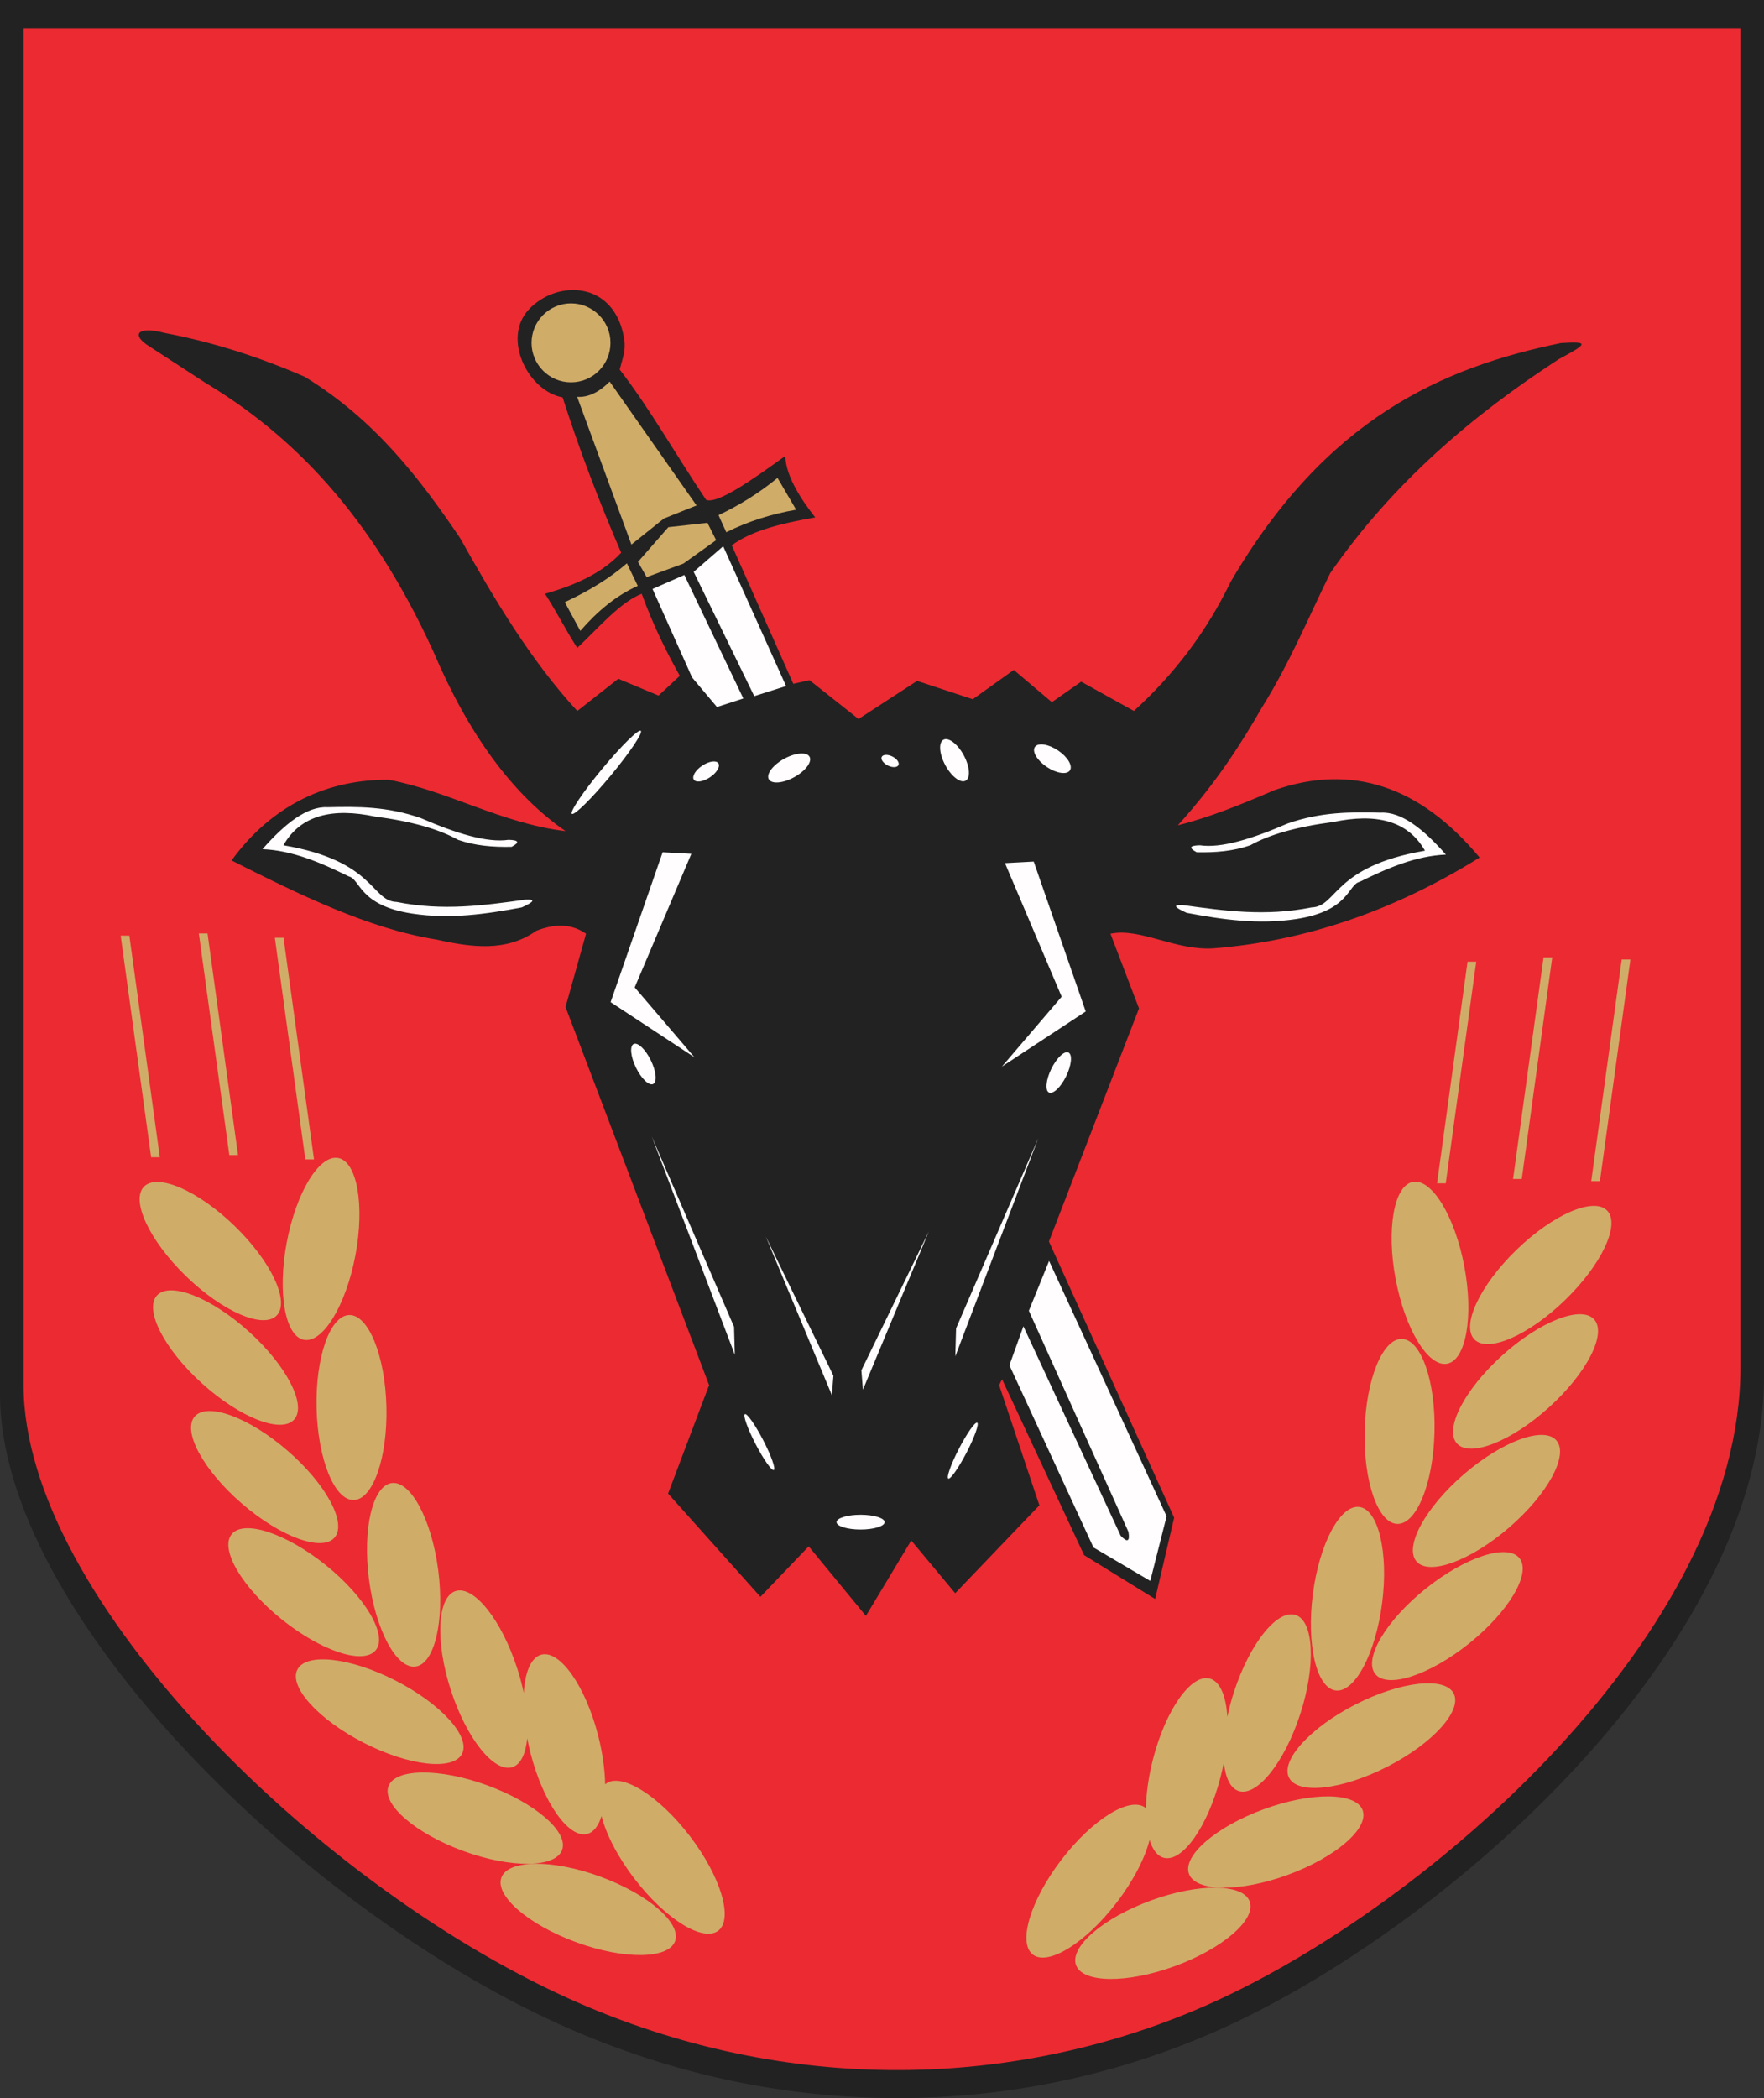 <?xml version="1.0" encoding="ISO-8859-1" standalone="yes"?>
<svg width="538.75" height="640.498">
  <rect width="100%" height="100%" fill="#333333" stroke="none"/>
  <defs> 
    <marker id="ArrowEnd" viewBox="0 0 10 10" refX="0" refY="5" 
     markerUnits="strokeWidth" 
     markerWidth="4" 
     markerHeight="3" 
     orient="auto"> 
        <path d="M 0 0 L 10 5 L 0 10 z" /> 
    </marker>
    <marker id="ArrowStart" viewBox="0 0 10 10" refX="10" refY="5" 
     markerUnits="strokeWidth" 
     markerWidth="4" 
     markerHeight="3" 
     orient="auto"> 
        <path d="M 10 0 L 0 5 L 10 10 z" /> 
    </marker> </defs>
<g>
<path style="stroke:none; fill-rule:evenodd; fill:#222222" d="M 0 0L 538.75 0L 538.75 420.152C 538.75 503.07 441.515 588.73 372.343 619.656C 315.078 645.258 243.781 649.551 174.679 619.656C 93.843 584.683 0 492.715 0 425.672L 0 0.004"/>
<path style="stroke:none; fill-rule:evenodd; fill:#ec2a32" d="M 7.191 8.547L 531.558 8.547L 531.558 417.48C 531.558 498.183 436.922 581.558 369.597 611.656C 313.859 636.574 244.468 640.754 177.211 611.656C 98.531 577.617 7.195 488.105 7.195 422.848L 7.195 8.543L 7.191 8.547zM 172.734 253.73C 156.66 242.613 143.238 224.418 132.468 199.148C 113.187 156.781 89.035 132.66 62.672 116.828C 56.707 112.953 50.742 109.074 44.777 105.195C 39.965 101.765 42.699 99.629 50.145 101.617C 64.461 104.32 78.777 108.797 93.093 115.039C 114.449 128.113 128.039 145.851 140.515 164.254C 151.113 183.183 162.156 201.668 176.308 217.047L 188.832 207.207L 201.125 212.344L 207.617 206.312C 203.851 199.512 199.754 191.601 195.984 181.258C 189.422 183.848 182.859 191.598 176.3 197.793C 173.019 192.726 169.742 186.328 166.461 181.258C 175.761 178.633 183.957 174.898 189.722 168.73C 182.875 152.871 176.91 137.172 171.828 121.305C 161.32 119.433 153.191 103.336 161.523 94.461C 170.152 85.273 187.73 85.711 190.621 103.406C 191.215 107.043 190.16 109.234 189.265 112.816C 198.507 124.758 206.429 138.91 215.675 152.617C 219.226 153.816 229.168 146.898 239.832 139.195C 239.996 145.672 245.261 153.25 248.98 157.953C 236.488 160.125 228.886 162.519 223.496 166.469L 242.285 208.754L 247.222 207.629L 262.199 219.492L 280.093 207.859L 297.093 213.457L 309.621 204.512L 321.254 214.355L 330.199 208.094C 335.566 211.074 340.933 214.058 346.304 217.039C 358.797 205.687 368.64 192.562 375.832 177.668C 405.031 127.676 440.429 112.219 476.715 104.726C 485.558 104.164 484.894 104.922 476.054 109.664C 449.695 126.793 425.543 147.238 406.257 174.984C 399.664 188.406 393.847 202.492 385.449 215.914C 379.308 226.594 371.621 238.824 359.73 251.937C 369.57 249.469 379.414 245.449 389.257 241.203C 412.789 233.031 433.668 239.89 451.894 261.781C 425.636 278.098 398.496 287.348 370.468 289.519C 358.894 290.207 348.175 283.133 339.152 285.047L 347.867 307.848L 320.359 379L 358.601 463.312L 352.8 488.133L 331.097 474.742L 306.043 421.055L 305.148 422.84L 317.441 459.527L 291.726 486.371L 278.304 470.265L 264.453 493.297L 246.988 472.055L 232.242 487.465L 204.043 455.949L 216.57 422.844L 172.726 307.414C 174.812 299.961 176.902 292.504 178.988 285.047C 174.804 282.098 169.734 281.797 163.777 284.152C 154.75 290.594 144.164 289.269 133.355 286.836C 112.476 283.472 91.597 273.187 70.719 262.676C 83.433 245.18 100.793 237.851 118.804 238.055C 136.996 241.5 153.203 251.371 172.722 253.726"/>
<path style="stroke:none; fill-rule:evenodd; fill:#fffdfd" d="M 220.871 166.754L 240.074 209.43L 230.355 212.508L 211.863 174.574L 220.871 166.754zM 199.293 179.797L 211.382 206.824L 218.968 215.832L 227.027 213.226L 209.007 175.531L 199.289 179.797L 199.293 179.797zM 211.148 260.648L 193.843 301.426L 212.097 322.762L 186.492 305.93L 202.375 260.172L 211.144 260.644L 211.148 260.648zM 306.937 263.492L 324.246 304.269L 305.992 325.605L 331.597 308.773L 315.715 263.015L 306.945 263.488L 306.937 263.492zM 183.91 234.711C 189.711 227.73 195.011 222.515 195.715 223.098C 196.414 223.68 192.261 229.851 186.465 236.832C 180.668 243.812 175.363 249.031 174.66 248.445C 173.957 247.863 178.113 241.691 183.91 234.711zM 214.468 233.738C 216.531 232.363 218.746 232.035 219.398 233.012C 220.047 233.988 218.902 235.91 216.836 237.285C 214.773 238.66 212.558 238.984 211.906 238.008C 211.257 237.031 212.402 235.113 214.468 233.734L 214.468 233.738zM 323.109 229.074C 320.164 227.109 316.996 226.644 316.066 228.039C 315.136 229.433 316.777 232.18 319.726 234.144C 322.672 236.109 325.839 236.574 326.769 235.18C 327.699 233.785 326.058 231.039 323.109 229.074zM 239.48 231.644C 242.91 229.758 246.402 229.476 247.254 231.019C 248.101 232.562 246 235.363 242.566 237.25C 239.136 239.137 235.644 239.418 234.793 237.875C 233.945 236.332 236.047 233.531 239.48 231.64L 239.48 231.644zM 294.339 230.555C 292.476 227.113 289.691 224.988 288.14 225.824C 286.593 226.664 286.851 230.156 288.711 233.601C 290.574 237.043 293.359 239.168 294.91 238.332C 296.457 237.492 296.199 234 294.339 230.555zM 272.527 230.933C 273.929 231.625 274.769 232.812 274.394 233.574C 274.019 234.332 272.57 234.387 271.164 233.695C 269.761 233.004 268.922 231.816 269.297 231.055C 269.672 230.297 271.121 230.242 272.527 230.933zM 198.781 323.703C 200.418 327.066 200.734 330.305 199.48 330.918C 198.23 331.527 195.871 329.285 194.23 325.922C 192.593 322.558 192.277 319.316 193.531 318.707C 194.781 318.098 197.14 320.34 198.781 323.703zM 321.078 326.308C 319.441 329.672 319.125 332.914 320.379 333.523C 321.629 334.133 323.988 331.89 325.629 328.527C 327.265 325.164 327.582 321.922 326.328 321.312C 325.078 320.703 322.718 322.945 321.078 326.308zM 361.234 276.297C 374.062 278.062 386.449 279.832 400.589 277.008C 408.488 276.781 407.043 264.484 435.203 259.699C 429.91 250.394 420.109 248.222 407.226 250.93C 396.242 252.351 387.785 254.722 381.859 258.039C 376.722 259.824 371.269 260.297 365.5 260.172C 362.972 258.832 363.289 258.117 366.445 258.039C 372.98 258.988 382.265 256.148 393.234 251.402C 403.554 247.785 412.64 247.875 421.683 248.086C 427.965 247.73 434.683 253.023 441.597 260.887C 432.429 261.269 423.816 264.988 415.281 269.183C 411.617 270.058 412.246 278.074 395.839 280.562C 384.3 282.308 373.316 280.722 362.41 278.668C 358.539 276.93 358.144 276.14 361.226 276.301L 361.234 276.297zM 160.527 274.637C 147.699 276.402 135.312 278.172 121.172 275.348C 113.273 275.121 114.718 262.824 86.558 258.039C 91.851 248.734 101.652 246.562 114.535 249.269C 125.519 250.691 133.976 253.062 139.902 256.379C 145.039 258.164 150.492 258.633 156.261 258.512C 158.789 257.168 158.472 256.457 155.316 256.379C 148.781 257.328 139.492 254.484 128.527 249.742C 118.207 246.125 109.121 246.215 100.078 246.426C 93.797 246.07 87.078 251.363 80.164 259.226C 89.332 259.609 97.945 263.328 106.48 267.523C 110.144 268.398 109.515 276.414 125.922 278.902C 137.461 280.648 148.445 279.062 159.351 277.008C 163.222 275.269 163.617 274.48 160.535 274.64L 160.527 274.637zM 262.836 462.422C 266.882 462.422 270.183 463.433 270.183 464.672C 270.183 465.91 266.882 466.922 262.836 466.922C 258.789 466.922 255.488 465.91 255.488 464.672C 255.488 463.433 258.789 462.422 262.836 462.422zM 199.054 346.953L 224.422 413.578L 224.187 405.043L 199.054 346.953zM 317.132 347.426L 291.765 414.051L 292 405.515L 317.132 347.43L 317.132 347.426zM 233.91 377.539L 254.062 425.906L 254.535 419.98L 233.91 377.539zM 283.703 375.879L 263.55 424.246L 263.078 418.32L 283.703 375.883L 283.703 375.879zM 230.761 440.832C 228.332 436.137 226.867 432.039 227.504 431.707C 228.14 431.379 230.644 434.937 233.078 439.633C 235.507 444.328 236.972 448.426 236.336 448.758C 235.699 449.086 233.195 445.527 230.761 440.832zM 295.199 443.441C 297.629 438.746 299.093 434.648 298.457 434.316C 297.82 433.988 295.316 437.543 292.882 442.242C 290.453 446.937 288.988 451.035 289.625 451.367C 290.261 451.695 292.765 448.14 295.199 443.441zM 320.402 384.922L 356.297 462.89L 351.308 482.617L 333.957 472.398L 308.285 416.773L 312.562 404.89L 342.277 468.836C 344.336 470.972 345.125 470.574 344.652 467.648L 314.226 400.137L 320.406 384.926"/>
<path style="stroke:none; fill-rule:evenodd; fill:#d0ac69" d="M 219.449 157.269C 226.086 154.109 232.093 150.316 237.465 145.89L 243.152 155.609C 235.41 156.953 228.297 159.242 221.816 162.484L 219.449 157.269zM 216.062 159.601L 218.715 164.906L 208.699 172.066L 197.496 176.18L 194.843 171.539L 204.129 160.93L 216.066 159.605L 216.062 159.601zM 172.5 183.828L 177.238 192.598C 182.492 186.535 188.261 181.754 194.781 178.848L 191.465 171.972C 186.152 176.594 179.711 180.465 172.5 183.824L 172.5 183.828zM 176.265 121.133L 192.843 166.234L 202.789 158.277L 212.734 154.301L 186.207 116.496C 182.894 119.808 179.574 121.359 176.261 121.137L 176.265 121.133zM 174.394 92.613C 181.035 92.613 186.449 98.027 186.449 104.668C 186.449 111.308 181.035 116.722 174.394 116.722C 167.754 116.722 162.339 111.308 162.339 104.668C 162.339 98.031 167.754 92.613 174.394 92.613zM 385.98 552.312C 400.586 546.969 414.148 547.109 416.168 552.621C 418.187 558.137 407.925 567 393.312 572.348C 378.707 577.691 365.144 577.551 363.125 572.039C 361.105 566.523 371.371 557.66 385.98 552.312zM 351.492 580.172C 366.097 574.828 379.66 574.969 381.679 580.48C 383.699 585.996 373.437 594.859 358.824 600.207C 344.218 605.555 330.656 605.414 328.636 599.898C 326.617 594.383 336.879 585.519 351.492 580.172zM 413.976 520.336C 427.824 513.254 441.3 511.746 443.98 516.98C 446.656 522.211 437.543 532.254 423.691 539.336C 409.843 546.418 396.363 547.926 393.687 542.691C 391.011 537.461 400.125 527.418 413.976 520.336zM 435.367 485.035C 447.496 475.297 460.39 471.09 464.066 475.672C 467.746 480.25 460.855 491.933 448.726 501.672C 436.597 511.41 423.703 515.617 420.027 511.035C 416.347 506.457 423.238 494.773 435.367 485.031L 435.367 485.035zM 447.007 450.129C 458.773 439.953 471.504 435.281 475.347 439.726C 479.191 444.168 472.734 456.094 460.965 466.269C 449.199 476.445 436.468 481.117 432.625 476.672C 428.781 472.23 435.238 460.305 447.007 450.129zM 458.769 413.805C 470.304 403.375 482.933 398.422 486.875 402.785C 490.812 407.14 484.621 419.207 473.078 429.637C 461.539 440.066 448.914 445.019 444.972 440.66C 441.031 436.301 447.226 424.238 458.769 413.805zM 463.14 381.562C 474.304 370.734 486.75 365.344 490.839 369.558C 494.929 373.773 489.164 386.047 477.996 396.879C 466.832 407.707 454.386 413.101 450.297 408.883C 446.207 404.668 451.972 392.39 463.14 381.562zM 426.254 390.535C 423.371 375.25 425.726 361.894 431.5 360.805C 437.273 359.715 444.336 371.289 447.222 386.578C 450.105 401.863 447.75 415.219 441.98 416.305C 436.207 417.394 429.144 405.82 426.257 390.531L 426.254 390.535zM 416.789 436.711C 417.168 421.164 422.269 408.598 428.144 408.742C 434.019 408.883 438.5 421.683 438.113 437.238C 437.734 452.789 432.632 465.355 426.757 465.211C 420.882 465.07 416.406 452.265 416.789 436.711zM 400.957 486.676C 402.949 471.25 409.336 459.281 415.16 460.039C 420.988 460.793 424.113 473.988 422.113 489.418C 420.121 504.844 413.734 516.812 407.91 516.055C 402.086 515.305 398.961 502.105 400.957 486.676zM 376.843 516.601C 381.625 501.801 390.086 491.203 395.675 493.008C 401.269 494.812 401.929 508.359 397.144 523.16C 392.363 537.961 383.902 548.562 378.312 546.754C 375.761 545.933 374.242 542.664 373.789 537.953C 373.511 539.418 373.179 540.91 372.793 542.418C 368.945 557.488 361.156 568.594 355.465 567.137C 353.484 566.633 352.011 564.668 351.093 561.687C 349.715 567.156 346.218 574.047 341.086 580.746C 331.632 593.098 320.113 600.258 315.445 596.687C 310.781 593.117 314.687 580.129 324.14 567.777C 333.593 555.426 345.113 548.265 349.777 551.84C 349.847 551.894 349.918 551.953 349.988 552.012C 350.066 547.555 350.757 542.441 352.117 537.133C 355.965 522.062 363.754 510.957 369.445 512.414C 372.589 513.215 374.457 517.695 374.847 524.09C 375.351 521.668 376.011 519.152 376.836 516.598L 376.843 516.601zM 448.207 293.582L 450.859 293.582L 441.55 361.234L 438.898 361.234L 448.207 293.582zM 471.422 292.258L 474.074 292.258L 464.765 359.91L 462.113 359.91L 471.422 292.258zM 495.297 292.918L 497.949 292.918L 488.64 360.57L 485.988 360.57L 495.297 292.918zM 148.82 545.019C 134.215 539.676 120.652 539.816 118.632 545.328C 116.613 550.844 126.879 559.707 141.488 565.055C 156.093 570.398 169.656 570.262 171.675 564.746C 173.695 559.23 163.433 550.367 148.82 545.019zM 183.312 572.875C 168.707 567.527 155.144 567.668 153.125 573.183C 151.105 578.699 161.371 587.562 175.98 592.91C 190.586 598.258 204.148 598.117 206.168 592.601C 208.187 587.086 197.925 578.222 183.312 572.875zM 120.828 513.039C 106.98 505.957 93.5 504.449 90.824 509.683C 88.148 514.914 97.261 524.957 111.113 532.039C 124.961 539.121 138.441 540.629 141.117 535.394C 143.793 530.164 134.679 520.121 120.828 513.039zM 99.437 477.738C 87.308 468 74.414 463.793 70.738 468.375C 67.058 472.957 73.949 484.637 86.078 494.375C 98.207 504.113 111.101 508.32 114.777 503.738C 118.457 499.16 111.566 487.476 99.437 477.734L 99.437 477.738zM 87.797 442.836C 76.031 432.66 63.301 427.988 59.457 432.433C 55.613 436.875 62.07 448.801 73.839 458.976C 85.605 469.152 98.336 473.824 102.179 469.379C 106.023 464.937 99.566 453.012 87.797 442.836zM 76.031 406.512C 64.492 396.082 51.867 391.129 47.926 395.488C 43.984 399.848 50.18 411.91 61.723 422.344C 73.261 432.773 85.886 437.726 89.828 433.363C 93.765 429.008 87.574 416.941 76.031 406.512zM 71.664 374.265C 60.5 363.437 48.055 358.047 43.965 362.262C 39.875 366.476 45.641 378.754 56.809 389.582C 67.973 400.41 80.418 405.801 84.507 401.586C 88.597 397.371 82.832 385.094 71.664 374.265zM 108.547 383.238C 111.429 367.953 109.074 354.598 103.3 353.508C 97.527 352.418 90.465 363.992 87.578 379.281C 84.695 394.566 87.05 407.922 92.82 409.012C 98.593 410.101 105.656 398.527 108.543 383.238L 108.547 383.238zM 118.015 429.418C 117.636 413.867 112.531 401.301 106.66 401.449C 100.785 401.59 96.304 414.39 96.691 429.945C 97.07 445.496 102.172 458.062 108.047 457.918C 113.918 457.777 118.398 444.972 118.015 429.422L 118.015 429.418zM 133.847 479.379C 131.855 463.953 125.468 451.988 119.644 452.742C 113.82 453.496 110.695 466.691 112.691 482.121C 114.683 497.547 121.07 509.515 126.894 508.758C 132.718 508.008 135.843 494.808 133.847 479.379zM 157.961 509.308C 153.179 494.508 144.718 483.91 139.129 485.715C 133.539 487.519 132.879 501.066 137.664 515.867C 142.441 530.672 150.906 541.269 156.496 539.461C 159.043 538.64 160.566 535.371 161.019 530.66C 161.297 532.125 161.629 533.617 162.015 535.125C 165.863 550.195 173.652 561.301 179.343 559.844C 181.324 559.34 182.797 557.375 183.715 554.394C 185.093 559.863 188.589 566.754 193.722 573.453C 203.175 585.805 214.695 592.965 219.363 589.394C 224.027 585.824 220.121 572.836 210.668 560.484C 201.215 548.133 189.695 540.972 185.027 544.547C 184.957 544.601 184.886 544.66 184.816 544.719C 184.738 540.262 184.047 535.148 182.687 529.84C 178.839 514.769 171.05 503.664 165.359 505.121C 162.215 505.922 160.347 510.402 159.957 516.797C 159.453 514.375 158.793 511.859 157.968 509.305L 157.961 509.308zM 86.597 286.285L 83.945 286.285L 93.254 353.937L 95.906 353.937L 86.597 286.285zM 63.383 284.961L 60.73 284.961L 70.039 352.613L 72.691 352.613L 63.383 284.961zM 39.504 285.625L 36.852 285.625L 46.16 353.277L 48.812 353.277L 39.504 285.625"/>
</g>
</svg>